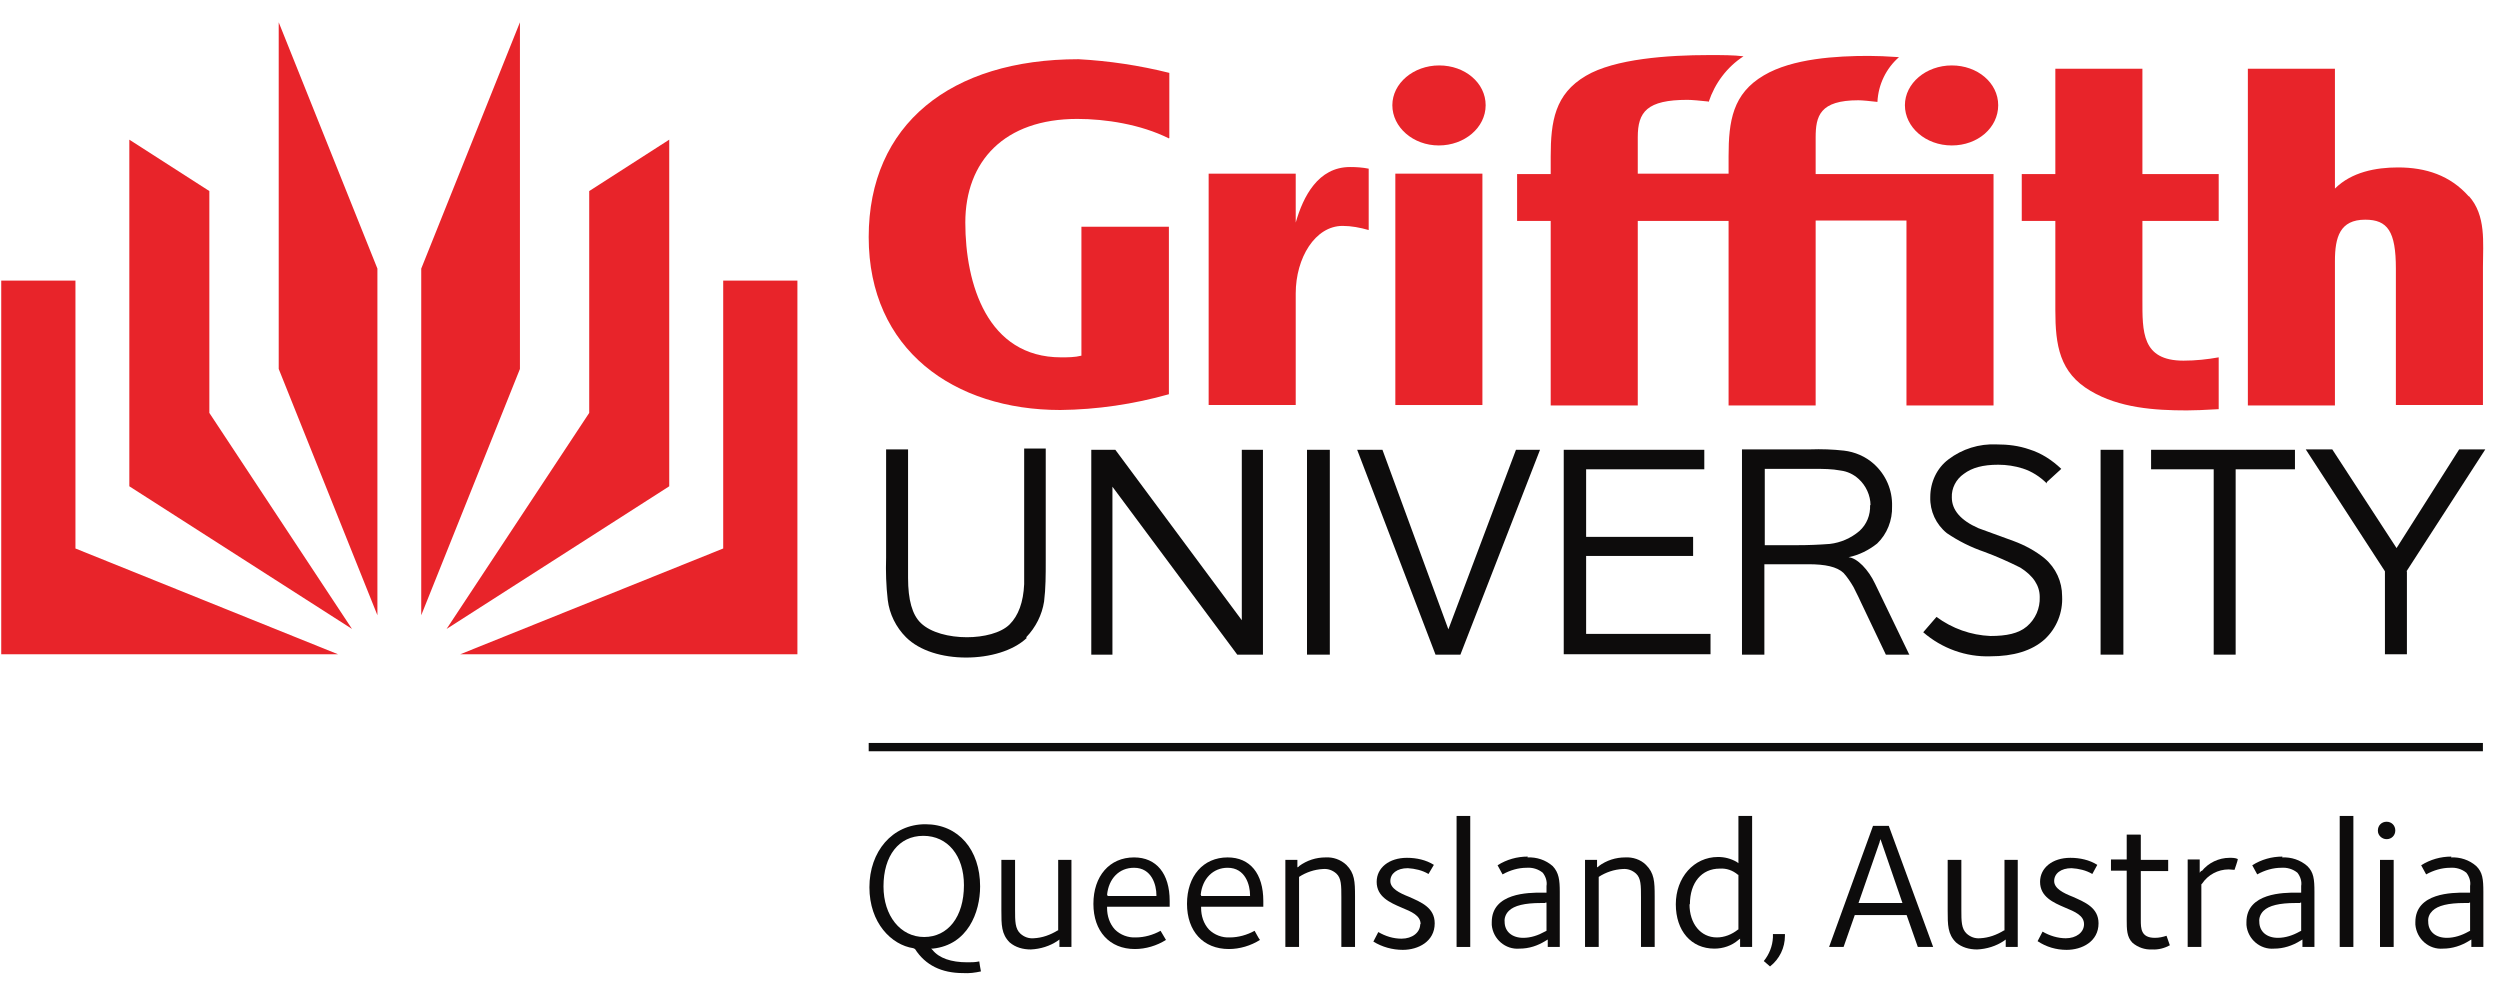 <svg width="111" height="44" viewBox="0 0 111 44" fill="none" xmlns="http://www.w3.org/2000/svg">
<path d="M18.703 27.317L23.085 16.381V0.99L18.703 11.926V27.317Z" fill="#E8242A"/>
<path d="M29.714 6.201V21.591L19.828 27.925L26.161 18.333V8.483L29.714 6.201Z" fill="#E8242A"/>
<path d="M20.438 29.048L32.11 24.353V12.46H35.405V29.048H20.438Z" fill="#E8242A"/>
<path d="M16.757 27.317L12.375 16.381V0.99L16.757 11.926V27.317Z" fill="#E8242A"/>
<path d="M5.742 6.201V21.591L15.629 27.925L9.295 18.333V8.483L5.742 6.201Z" fill="#E8242A"/>
<path d="M15.004 29.048L3.35 24.353V12.46H0.055V29.048H15.004Z" fill="#E8242A"/>
<path d="M84.578 4.672C84.578 5.648 85.499 6.458 86.659 6.458C87.818 6.458 88.72 5.667 88.72 4.672C88.72 3.678 87.8 2.905 86.659 2.905C85.517 2.905 84.578 3.697 84.578 4.672Z" fill="#E8242A"/>
<path d="M75.847 4.507C75.515 4.47 75.092 4.433 74.926 4.433C73.122 4.433 72.717 4.967 72.717 6.09V7.71H76.749V6.937C76.749 5.372 76.933 4.157 78.314 3.347C79.584 2.592 81.554 2.482 82.971 2.482C83.303 2.482 83.8 2.5 84.315 2.537C83.745 3.034 83.395 3.752 83.358 4.525C83.045 4.488 82.677 4.452 82.511 4.452C80.799 4.452 80.615 5.151 80.615 6.108V7.729H88.513V18.002H84.647V9.791H80.615V18.002H76.749V9.809H72.717V18.002H68.851V9.809H67.359V7.729H68.851V6.955C68.851 5.39 69.035 4.175 70.415 3.365C71.686 2.611 74.061 2.445 75.883 2.445C76.472 2.445 76.97 2.445 77.411 2.5C76.675 2.979 76.141 3.697 75.865 4.525L75.847 4.507Z" fill="#E8242A"/>
<path d="M59.942 7.416C58.524 7.416 57.862 8.723 57.53 9.883V7.71H53.664V17.983H57.53V13.031C57.53 11.447 58.395 10.03 59.611 10.03C59.997 10.03 60.384 10.104 60.77 10.214V7.489C60.494 7.434 60.218 7.416 59.942 7.416Z" fill="#E8242A"/>
<path d="M65.819 7.71H61.953V17.983H65.819V7.71Z" fill="#E8242A"/>
<path d="M61.82 4.672C61.82 5.648 62.741 6.458 63.882 6.458C65.024 6.458 65.963 5.667 65.963 4.672C65.963 3.678 65.042 2.905 63.901 2.905C62.759 2.905 61.82 3.697 61.82 4.672Z" fill="#E8242A"/>
<path d="M98.51 15.866C97.995 15.958 97.48 16.013 96.946 16.013C95.086 16.013 95.123 14.725 95.123 13.289V9.809H98.51V7.729H95.123V3.052H91.257V7.729H89.766V9.809H91.257V13.767C91.257 15.332 91.441 16.547 92.822 17.357C94.092 18.112 95.657 18.222 97.093 18.222C97.388 18.222 97.903 18.204 98.51 18.167V15.884V15.866Z" fill="#E8242A"/>
<path d="M109.617 8.723C108.789 7.784 107.703 7.434 106.469 7.434C105.493 7.434 104.407 7.637 103.671 8.373V3.052H99.805V18.002H103.671V11.595C103.671 10.527 103.892 9.754 105.015 9.754C106.009 9.754 106.377 10.269 106.377 11.926V17.983H110.243V11.852C110.243 10.766 110.391 9.57 109.617 8.704V8.723Z" fill="#E8242A"/>
<path d="M51.899 6.145C50.647 5.519 49.083 5.28 47.831 5.28C44.59 5.28 42.86 7.158 42.86 9.883C42.86 12.607 43.836 15.866 47.113 15.866C47.407 15.866 47.72 15.866 48.015 15.792V10.067H51.899V17.504C50.334 17.946 48.714 18.186 47.076 18.204C42.363 18.204 38.57 15.534 38.57 10.527C38.57 5.519 42.215 2.629 47.886 2.629C49.248 2.703 50.592 2.905 51.918 3.236V6.127L51.899 6.145Z" fill="#E8242A"/>
<path d="M83.032 22.42C83.051 22.862 82.885 23.285 82.554 23.58C82.186 23.893 81.725 24.095 81.247 24.15C80.768 24.187 80.289 24.206 79.811 24.206H78.356V20.818H80.566C80.952 20.818 81.339 20.818 81.725 20.892C82.02 20.929 82.296 21.058 82.517 21.26C82.848 21.555 83.051 21.996 83.051 22.438L83.032 22.42ZM84.763 29.047L83.253 25.918C82.959 25.292 82.462 24.776 82.075 24.74C82.535 24.648 82.977 24.427 83.346 24.132C83.787 23.709 84.027 23.101 84.008 22.475C84.027 21.757 83.732 21.076 83.198 20.597C82.83 20.266 82.351 20.063 81.873 20.008C81.376 19.953 80.879 19.934 80.363 19.953H77.344V29.066H78.338V25.052H80.289C81.044 25.052 81.56 25.163 81.854 25.439C82.02 25.623 82.167 25.844 82.296 26.065C82.333 26.157 82.462 26.378 82.627 26.746L83.732 29.066H84.781L84.763 29.047Z" fill="#0D0C0C"/>
<path d="M45.584 28.33C44.976 28.9 43.945 29.195 42.896 29.195C41.846 29.195 40.834 28.9 40.226 28.293C39.784 27.851 39.49 27.262 39.416 26.636C39.343 26.01 39.324 25.384 39.343 24.758V19.953H40.318V25.66C40.318 26.636 40.502 27.299 40.889 27.667C41.331 28.09 42.141 28.293 42.932 28.293C43.669 28.293 44.442 28.109 44.829 27.722C45.215 27.335 45.436 26.746 45.473 25.936V19.916H46.431V24.905C46.431 25.513 46.431 26.12 46.357 26.709C46.265 27.299 45.989 27.851 45.565 28.293L45.584 28.33Z" fill="#0D0C0C"/>
<path d="M54.934 29.066L49.392 21.61V29.066H48.453V19.971H49.521L55.136 27.538V19.971H56.075V29.066H54.952H54.934Z" fill="#0D0C0C"/>
<path d="M58.031 29.066V19.971H59.044V29.066H58.031Z" fill="#0D0C0C"/>
<path d="M64.86 29.066H63.737L60.258 19.971H61.381L64.308 27.943L67.309 19.971H68.377L64.842 29.066H64.86Z" fill="#0D0C0C"/>
<path d="M69.43 29.066V19.971H75.671V20.837H70.424V23.837H75.174V24.684H70.424V28.145H75.947V29.048H69.43V29.066Z" fill="#0D0C0C"/>
<path d="M90.877 21.463C90.582 21.168 90.214 20.929 89.809 20.8C89.459 20.689 89.091 20.634 88.723 20.634C88.042 20.634 87.563 20.763 87.195 21.039C86.845 21.279 86.642 21.683 86.661 22.088C86.661 22.641 87.048 23.101 87.839 23.451C88.355 23.635 88.889 23.837 89.404 24.022C89.901 24.206 90.38 24.463 90.785 24.795C91.282 25.218 91.558 25.826 91.558 26.47C91.595 27.188 91.319 27.888 90.785 28.385C90.214 28.9 89.386 29.14 88.373 29.14C87.287 29.177 86.219 28.79 85.391 28.072L85.98 27.391C86.679 27.906 87.508 28.201 88.373 28.238C89.091 28.238 89.625 28.127 89.993 27.814C90.38 27.483 90.582 27.004 90.564 26.507C90.564 26.01 90.288 25.568 89.699 25.2C89.183 24.942 88.649 24.703 88.097 24.5C87.508 24.298 86.956 24.022 86.44 23.672C85.961 23.285 85.685 22.696 85.704 22.07C85.704 21.407 85.998 20.781 86.514 20.395C87.121 19.934 87.876 19.695 88.649 19.732C89.146 19.732 89.625 19.787 90.104 19.953C90.638 20.119 91.116 20.432 91.521 20.818L90.877 21.407V21.463Z" fill="#0D0C0C"/>
<path d="M93.266 29.066V19.971H94.278V29.066H93.266Z" fill="#0D0C0C"/>
<path d="M99.263 20.837V29.066H98.288V20.837H95.508V19.971H101.896V20.837H99.263Z" fill="#0D0C0C"/>
<path d="M106.867 25.366V29.048H105.891V25.366L102.375 19.953H103.553L106.407 24.335L109.187 19.953H110.347L106.849 25.366H106.867Z" fill="#0D0C0C"/>
<path d="M40.553 42.1C39.577 41.953 38.602 40.977 38.602 39.394C38.602 37.811 39.614 36.596 41.087 36.596C42.56 36.596 43.517 37.737 43.517 39.357C43.517 40.517 42.965 41.953 41.418 42.119H41.345L41.4 42.174C41.694 42.542 42.228 42.726 42.946 42.726C43.112 42.726 43.296 42.726 43.462 42.69H43.48C43.48 42.69 43.535 43.076 43.554 43.131C43.296 43.187 43.038 43.223 42.762 43.205C41.805 43.205 41.087 42.855 40.627 42.137L40.553 42.1ZM39.227 39.357C39.227 40.664 39.982 41.603 41.032 41.603C42.081 41.603 42.799 40.72 42.799 39.302C42.799 37.995 42.081 37.111 40.995 37.111C39.909 37.111 39.227 37.995 39.227 39.357Z" fill="#0D0C0C"/>
<path d="M47.572 38.179V42.045H47.038V41.714L46.965 41.769C46.615 42.008 46.191 42.137 45.768 42.156C45.418 42.156 45.087 42.064 44.829 41.843C44.461 41.474 44.461 41.069 44.461 40.425V38.179H45.069V40.388C45.069 40.904 45.069 41.235 45.308 41.456C45.474 41.603 45.676 41.677 45.897 41.659C46.283 41.64 46.633 41.511 46.965 41.309H46.983V38.179H47.591H47.572Z" fill="#0D0C0C"/>
<path d="M48.547 40.131C48.547 38.897 49.265 38.069 50.351 38.069C51.345 38.069 51.934 38.787 51.934 40.002V40.26H49.154V40.315C49.154 40.664 49.265 41.014 49.504 41.272C49.743 41.511 50.093 41.64 50.425 41.622C50.811 41.622 51.198 41.511 51.529 41.327L51.769 41.732C51.364 41.99 50.867 42.137 50.388 42.137C49.265 42.137 48.547 41.346 48.547 40.131ZM49.173 39.744V39.781H51.345V39.744C51.345 39.302 51.143 38.529 50.351 38.529C49.688 38.529 49.228 39.008 49.154 39.726L49.173 39.744Z" fill="#0D0C0C"/>
<path d="M52.703 40.131C52.703 38.897 53.421 38.069 54.507 38.069C55.502 38.069 56.091 38.787 56.091 40.002V40.26H53.329V40.315C53.329 40.664 53.44 41.014 53.679 41.272C53.918 41.511 54.268 41.64 54.599 41.622C54.986 41.622 55.373 41.511 55.704 41.327C55.741 41.383 55.888 41.677 55.943 41.732C55.538 41.99 55.041 42.137 54.563 42.137C53.421 42.137 52.703 41.346 52.703 40.131ZM53.329 39.744V39.781H55.502V39.744C55.502 39.302 55.299 38.529 54.507 38.529C53.863 38.529 53.384 39.008 53.311 39.726L53.329 39.744Z" fill="#0D0C0C"/>
<path d="M57.66 38.455H57.678C58.028 38.198 58.433 38.069 58.856 38.069C59.188 38.05 59.519 38.161 59.777 38.4C60.145 38.768 60.163 39.136 60.163 39.799V42.045H59.556V39.836C59.556 39.321 59.556 38.989 59.335 38.787C59.169 38.639 58.967 38.566 58.746 38.584C58.359 38.603 57.991 38.731 57.678 38.934V42.045H57.07V38.179H57.604V38.511L57.678 38.474L57.66 38.455Z" fill="#0D0C0C"/>
<path d="M63.075 41.033C63.075 40.646 62.67 40.48 62.228 40.296C61.713 40.075 61.124 39.818 61.124 39.155C61.124 38.529 61.676 38.087 62.468 38.087C62.891 38.087 63.315 38.179 63.664 38.4L63.425 38.805C63.149 38.639 62.818 38.566 62.505 38.547C62.026 38.547 61.731 38.787 61.731 39.118C61.731 39.449 62.136 39.652 62.56 39.818C63.094 40.057 63.701 40.296 63.701 40.996C63.701 41.806 62.965 42.174 62.284 42.174C61.823 42.174 61.363 42.045 60.977 41.806L61.197 41.383C61.511 41.567 61.86 41.677 62.228 41.677C62.707 41.677 63.057 41.401 63.057 41.033H63.075Z" fill="#0D0C0C"/>
<path d="M65.279 36.228V42.045H64.672V36.228H65.279Z" fill="#0D0C0C"/>
<path d="M67.818 38.069C68.223 38.05 68.628 38.179 68.941 38.455C69.217 38.75 69.254 39.081 69.254 39.597V42.045H68.72V41.714L68.628 41.769C68.278 41.99 67.891 42.119 67.468 42.119C66.842 42.174 66.29 41.695 66.234 41.069C66.234 41.033 66.234 40.996 66.234 40.941C66.234 39.633 67.891 39.633 68.444 39.633H68.665V39.339C68.701 39.136 68.628 38.915 68.499 38.75C68.296 38.584 68.039 38.51 67.781 38.529C67.413 38.529 67.044 38.639 66.713 38.823L66.492 38.418C66.897 38.161 67.357 38.032 67.836 38.032L67.818 38.069ZM68.609 40.094H68.407C67.707 40.094 67.228 40.204 66.989 40.444C66.86 40.572 66.787 40.757 66.805 40.922C66.805 41.364 67.136 41.64 67.634 41.64C67.965 41.64 68.296 41.53 68.591 41.364L68.665 41.327V40.075H68.609V40.094Z" fill="#0D0C0C"/>
<path d="M70.964 38.455H70.983C71.332 38.198 71.737 38.069 72.161 38.069C72.492 38.05 72.842 38.161 73.081 38.4C73.45 38.768 73.468 39.136 73.468 39.799V42.045H72.86V39.836C72.86 39.321 72.86 38.989 72.639 38.787C72.474 38.639 72.271 38.566 72.05 38.584C71.664 38.603 71.296 38.731 70.983 38.934V42.045H70.375V38.179H70.909V38.511L70.983 38.474L70.964 38.455Z" fill="#0D0C0C"/>
<path d="M77.794 36.228V42.045H77.26V41.677L77.186 41.732C76.892 41.99 76.505 42.119 76.118 42.119C75.087 42.119 74.406 41.327 74.406 40.149C74.406 38.971 75.198 38.05 76.284 38.05C76.579 38.05 76.855 38.124 77.113 38.271L77.186 38.326V36.228H77.794ZM75.014 40.149C75.014 41.014 75.511 41.622 76.229 41.622C76.56 41.622 76.892 41.493 77.168 41.272H77.186V38.842H77.168C76.928 38.639 76.652 38.547 76.358 38.566C75.548 38.566 75.032 39.192 75.032 40.149H75.014Z" fill="#0D0C0C"/>
<path d="M79.251 41.493V41.548C79.251 42.082 79.012 42.579 78.589 42.91L78.312 42.671C78.552 42.377 78.699 42.008 78.718 41.622V41.474H79.251V41.493Z" fill="#0D0C0C"/>
<path d="M83.862 36.669C83.862 36.669 85.795 41.935 85.832 42.045H85.151L84.654 40.628H82.352L81.855 42.045H81.211C81.248 41.935 83.144 36.725 83.162 36.669H83.88H83.862ZM83.457 37.387L82.518 40.094H84.469L83.494 37.259L83.457 37.369V37.387Z" fill="#0D0C0C"/>
<path d="M89.588 38.179V42.045H89.054V41.714L88.98 41.769C88.631 42.008 88.207 42.137 87.784 42.156C87.434 42.156 87.103 42.064 86.845 41.843C86.477 41.474 86.477 41.069 86.477 40.425V38.179H87.084V40.388C87.084 40.904 87.084 41.235 87.323 41.456C87.489 41.603 87.692 41.677 87.913 41.659C88.299 41.64 88.649 41.511 88.98 41.309H88.999V38.179H89.606H89.588Z" fill="#0D0C0C"/>
<path d="M92.531 41.033C92.531 40.646 92.126 40.48 91.684 40.296C91.168 40.075 90.579 39.818 90.579 39.155C90.579 38.529 91.132 38.087 91.923 38.087C92.347 38.087 92.77 38.179 93.12 38.4L92.899 38.805C92.623 38.639 92.291 38.566 91.978 38.547C91.5 38.547 91.205 38.787 91.205 39.118C91.205 39.449 91.61 39.652 92.034 39.818C92.567 40.057 93.175 40.296 93.175 40.996C93.175 41.806 92.439 42.174 91.757 42.174C91.297 42.174 90.855 42.045 90.469 41.788L90.69 41.364C91.003 41.548 91.371 41.659 91.721 41.659C92.181 41.659 92.531 41.401 92.531 41.033Z" fill="#0D0C0C"/>
<path d="M95.052 37.074V38.179H96.267V38.676H95.052V40.849C95.052 41.217 95.052 41.64 95.678 41.64C95.862 41.64 96.028 41.603 96.194 41.548C96.212 41.603 96.322 41.916 96.341 41.971C96.102 42.1 95.825 42.174 95.549 42.156C95.236 42.174 94.923 42.064 94.684 41.861C94.426 41.603 94.426 41.254 94.426 40.83V38.658H93.727V38.161H94.426V37.056H95.034L95.052 37.074Z" fill="#0D0C0C"/>
<path d="M97.759 38.676C98.053 38.308 98.514 38.087 98.992 38.087C99.121 38.087 99.25 38.087 99.36 38.142C99.36 38.197 99.232 38.566 99.213 38.621C99.121 38.621 99.047 38.602 98.955 38.602C98.477 38.602 98.035 38.842 97.777 39.228L97.74 39.265V42.045H97.133V38.161H97.667V38.75L97.74 38.658L97.759 38.676Z" fill="#0D0C0C"/>
<path d="M101.325 38.069C101.73 38.05 102.136 38.179 102.448 38.455C102.725 38.731 102.761 39.026 102.761 39.597V42.045H102.228V41.714L102.135 41.769C101.786 41.99 101.381 42.119 100.976 42.119C100.35 42.174 99.797 41.695 99.742 41.069C99.742 41.033 99.742 40.996 99.742 40.941C99.742 39.633 101.417 39.633 101.951 39.633H102.172V39.339C102.209 39.136 102.135 38.915 102.007 38.75C101.804 38.584 101.546 38.51 101.289 38.529C100.92 38.529 100.552 38.639 100.221 38.823C100.184 38.768 100.037 38.474 100 38.418C100.405 38.161 100.865 38.032 101.344 38.032L101.325 38.069ZM102.117 40.094H101.915C101.215 40.094 100.736 40.204 100.497 40.444C100.368 40.572 100.294 40.757 100.313 40.922C100.313 41.364 100.644 41.64 101.141 41.64C101.473 41.64 101.804 41.53 102.099 41.364L102.172 41.327V40.075H102.135L102.117 40.094Z" fill="#0D0C0C"/>
<path d="M104.49 36.228V42.045H103.883V36.228H104.49Z" fill="#0D0C0C"/>
<path d="M105.578 36.872C105.578 36.651 105.744 36.485 105.965 36.485C106.186 36.485 106.351 36.651 106.351 36.872C106.351 37.093 106.186 37.259 105.965 37.259C105.762 37.259 105.578 37.093 105.578 36.89V36.872Z" fill="#0D0C0C"/>
<path d="M106.279 38.179V42.045H105.672V38.179H106.279Z" fill="#0D0C0C"/>
<path d="M108.825 38.069C109.231 38.05 109.636 38.179 109.948 38.455C110.225 38.731 110.261 39.026 110.261 39.597V42.045H109.728V41.714L109.636 41.769C109.286 41.99 108.881 42.119 108.476 42.119C107.85 42.174 107.297 41.695 107.242 41.051C107.242 41.014 107.242 40.977 107.242 40.941C107.242 39.633 108.899 39.633 109.451 39.633H109.672V39.339C109.709 39.136 109.636 38.915 109.507 38.75C109.304 38.584 109.046 38.51 108.789 38.529C108.42 38.529 108.052 38.639 107.721 38.823L107.5 38.418C107.905 38.161 108.365 38.032 108.844 38.032L108.825 38.069ZM109.617 40.094H109.415C108.715 40.094 108.236 40.204 107.997 40.444C107.868 40.572 107.794 40.738 107.813 40.922C107.813 41.364 108.144 41.64 108.641 41.64C108.973 41.64 109.304 41.53 109.599 41.364L109.672 41.327V40.075H109.636L109.617 40.094Z" fill="#0D0C0C"/>
<path d="M110.241 32.987H38.57V33.356H110.241V32.987Z" fill="#0D0C0C"/>
</svg>
